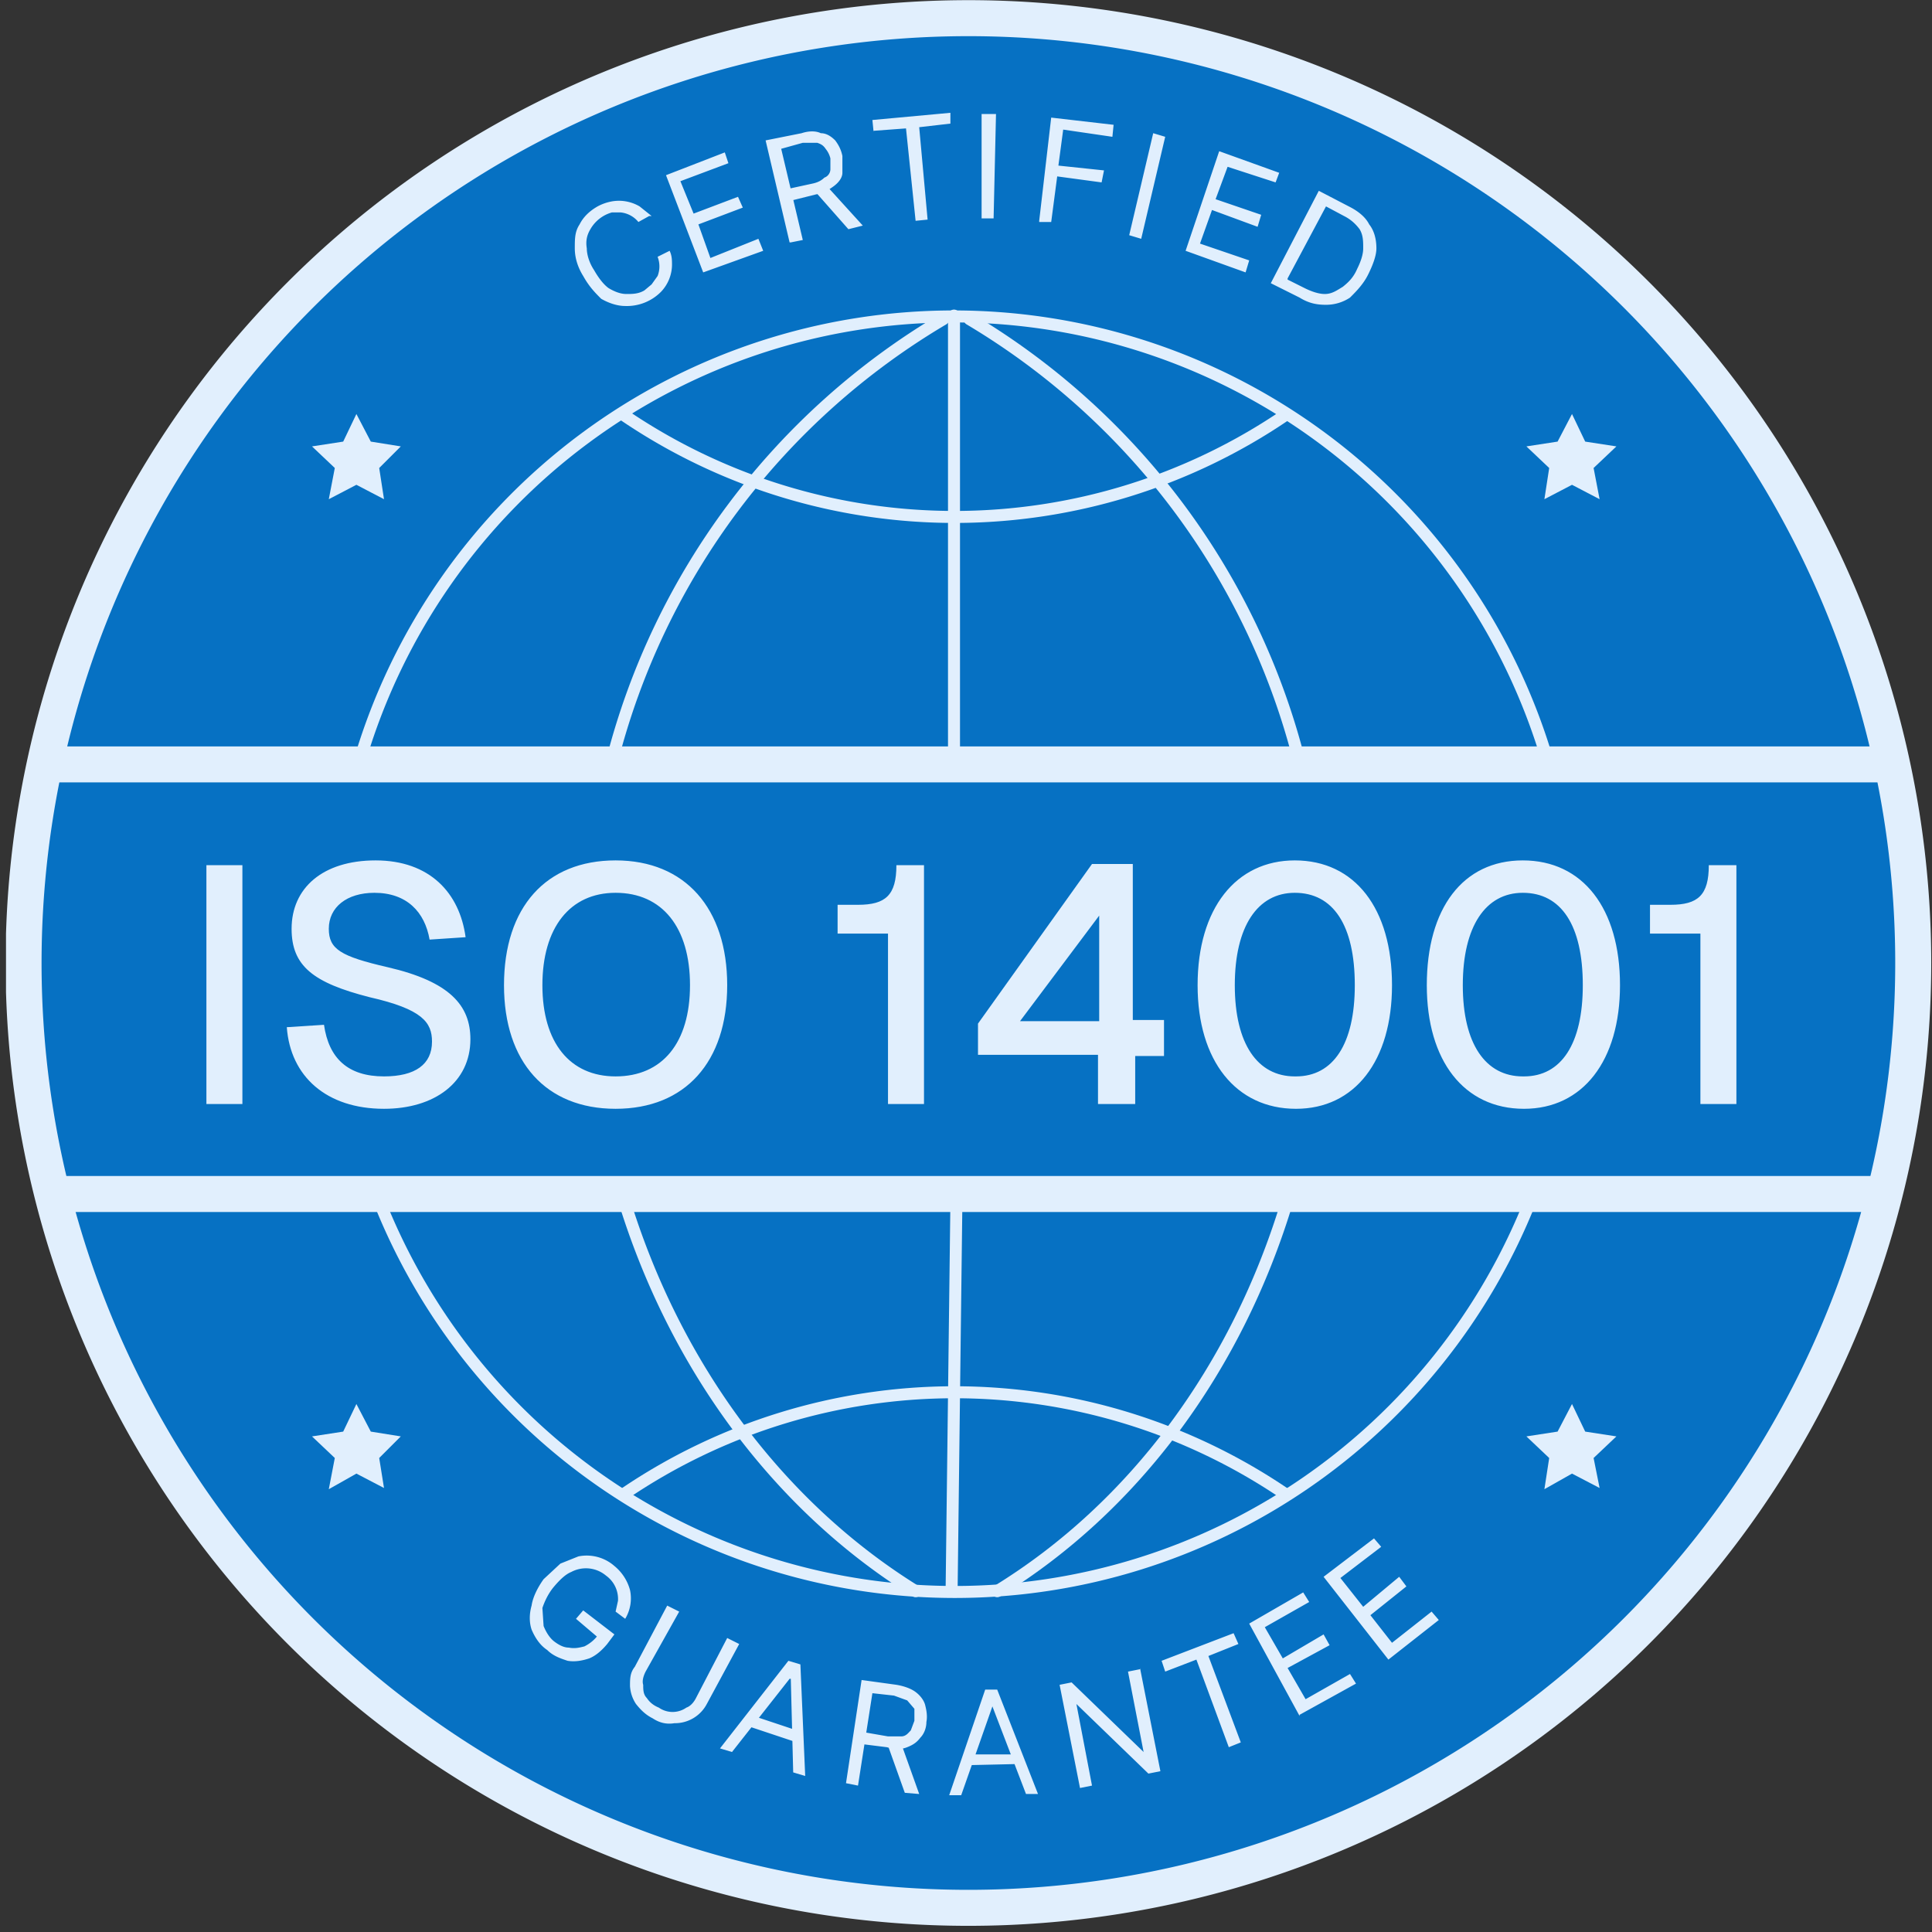 <svg xmlns="http://www.w3.org/2000/svg" fill="none" viewBox="0 0 161 161"><rect x="0" y="0" width="161" height="161" fill="#333333" stroke="none"/><circle cx="80.5" cy="80" r="17" fill="#0671C3"/><g clip-path="url(#a)"><path fill="#0671C3" stroke="#E1EFFD" stroke-linecap="round" stroke-miterlimit="10" stroke-width="3" d="M136.4 135.9A78.7 78.7 0 1 0 25 24.6a78.7 78.7 0 0 0 111.4 111.3Z"/><path fill="#E1EFFD" d="m54.1 18-.9.5a2.2 2.2 0 0 0-1.5-.8H51a3 3 0 0 0-1.8 1.4c-.3.5-.4 1-.3 1.6 0 .5.2 1.2.6 1.8.4.7.8 1.2 1.2 1.5.5.3 1 .5 1.5.5s1 0 1.5-.3l.6-.5.5-.7a2.2 2.2 0 0 0 0-1.6l1-.5c.2.4.2.8.2 1.2a3.3 3.3 0 0 1-.9 2.2 4 4 0 0 1-3 1.2c-.6 0-1.3-.2-2-.6-.5-.5-1-1-1.5-1.9-.5-.8-.7-1.6-.7-2.3 0-.8 0-1.4.4-2 .3-.6.8-1.1 1.5-1.5a4 4 0 0 1 1.1-.4 3.4 3.4 0 0 1 2.4.4l1 .8ZM58.6 22.7l-3.1-8.1 4.9-1.9.3.9-4 1.5 1.1 2.7 3.7-1.4.4.9-3.7 1.4 1 2.8 4-1.6.4 1-5 1.8ZM65.8 20.2l-2-8.5 3-.6c.6-.2 1.2-.2 1.6 0 .5 0 .9.3 1.2.6.3.4.5.8.6 1.3v1.4c0 .4-.3.8-.7 1.1-.4.3-.9.6-1.5.7l-2.4.6-.2-1 2.3-.5c.5-.1.8-.3 1-.5.3-.1.5-.4.5-.7v-.9a2 2 0 0 0-.4-.8c-.2-.3-.4-.4-.7-.5h-1.2l-1.8.5 1.8 7.6-1 .2Zm3.1-4.7 3 3.3-1.2.3-3-3.4 1.2-.2ZM72.8 11l-.1-1 6.5-.6v.9l-2.6.3.7 7.7-1 .1-.8-7.7-2.7.2ZM83 9.5l-.2 8.7h-1V9.5H83ZM86.6 18.4l1-8.6 5.2.6-.1 1-4.1-.6-.4 3 3.8.4-.2 1-3.7-.5-.5 3.8h-1ZM97.1 11.4l-2 8.5-1-.3 2-8.5 1 .3ZM98.8 20.9l2.8-8.3 5 1.8-.3.8-4-1.3-1 2.7 3.8 1.3-.3 1-3.8-1.4-1 2.8 4.1 1.4-.3 1-5-1.8ZM108.3 24.8l-2.4-1.2 4-7.7 2.5 1.3c.8.4 1.4.9 1.7 1.5.4.5.6 1.2.6 2 0 .6-.3 1.4-.7 2.2-.4.8-1 1.4-1.5 1.9-.6.4-1.3.6-2 .6s-1.4-.1-2.2-.6Zm-1-1.5 1.4.7c.6.3 1.2.5 1.7.5.6 0 1-.3 1.5-.6.5-.4.9-.8 1.2-1.5.3-.6.5-1.2.5-1.7 0-.6 0-1.1-.3-1.6-.3-.4-.7-.8-1.3-1.1l-1.5-.8-3.2 6ZM51.3 134.3l.2-.9a2.4 2.4 0 0 0-1-2.1 2.6 2.6 0 0 0-2.9-.3c-.5.2-1 .7-1.5 1.3-.4.5-.7 1.1-.9 1.7l.1 1.5c.2.5.5 1 .9 1.3.4.3.8.5 1.2.5.5.1.9 0 1.3-.1.4-.2.8-.5 1.1-.9l.2.3-2-1.7.6-.7 2.6 2-.6.8c-.5.6-1 1-1.5 1.2-.6.2-1.2.3-1.8.2-.6-.2-1.2-.4-1.7-.9-.6-.4-1-1-1.3-1.7-.2-.6-.2-1.3 0-2 .1-.7.5-1.5 1-2.2l1.4-1.3 1.5-.6a3.5 3.5 0 0 1 3 .8 3.9 3.9 0 0 1 1.3 2 3.3 3.3 0 0 1-.4 2.4l-.8-.6ZM60.6 136.5l1 .5-2.7 5a3 3 0 0 1-2.7 1.6c-.6.1-1.2 0-1.8-.4-.6-.3-1-.7-1.4-1.2a3 3 0 0 1-.5-1.5c0-.6 0-1.1.4-1.6l2.7-5.1 1 .5-2.8 5c-.2.4-.3.8-.2 1.1 0 .4 0 .8.3 1.1.2.3.5.6 1 .8a2 2 0 0 0 2.3 0c.3-.1.6-.4.8-.8l2.6-5ZM61 146l-1-.3 5.7-7.3 1 .3.4 9.3-1-.3-.2-7.8h-.1L61 146Zm1.5-3.1 4.2 1.4-.3.9-4.2-1.4.3-1ZM70.5 148.6l1.3-8.6 2.9.4c.6.1 1.2.3 1.6.6.4.3.7.7.8 1.1.1.4.2.9.1 1.4 0 .5-.2 1-.5 1.3-.3.4-.6.6-1.1.8-.5.2-1 .2-1.7 0l-2.4-.3.2-1 2.3.4h1.1c.4 0 .6-.3.8-.5l.3-.8v-1l-.6-.7-1.1-.4-1.8-.2-1.2 7.7-1-.2Zm4.6-3.3 1.5 4.2-1.2-.1-1.5-4.2 1.2.1ZM80.1 149.6h-1l3-8.8h1l3.4 8.7h-1l-2.8-7.3-2.6 7.4Zm.4-3.4h4.4v.8l-4.4.1v-1ZM95 139l1.7 8.6-1 .2-6-5.8 1.3 6.8-1 .2-1.7-8.6 1-.2 6 5.8-1.3-6.7 1-.2ZM97.1 139.3l-.3-.9 6-2.3.4.9-2.5 1 2.7 7.2-1 .4-2.7-7.3-2.6 1ZM108.3 143l-4.2-7.7 4.5-2.6.5.8-3.7 2.1 1.5 2.6 3.4-2 .5.9-3.5 1.9 1.5 2.6 3.7-2.1.5.8-4.7 2.6ZM115.7 138.3l-5.4-6.9 4.2-3.2.6.7-3.4 2.6 1.9 2.4 3-2.5.6.8-3 2.4 1.8 2.3 3.3-2.6.6.7-4.2 3.3Z"/><path fill="#0671C3" d="M127.6 99.9a51.6 51.6 0 0 1-96 .2"/><path stroke="#E1EFFD" stroke-linecap="round" stroke-miterlimit="10" d="M127.6 99.9a51.6 51.6 0 0 1-96 .2"/><path fill="#0671C3" d="M30 63.3a51.6 51.6 0 0 1 99 .2"/><path stroke="#E1EFFD" stroke-linecap="round" stroke-miterlimit="10" d="M30 63.3a51.6 51.6 0 0 1 99 .2"/><path fill="#0671C3" d="M51 63.4a60 60 0 0 1 27.6-36.8L51.1 63.4Z"/><path stroke="#E1EFFD" stroke-linecap="round" stroke-miterlimit="10" d="M51 63.4a60 60 0 0 1 27.6-36.8"/><path fill="#0671C3" d="M76.3 132.6C65 125.6 56.3 114 52 100l24.2 32.6Z"/><path stroke="#E1EFFD" stroke-linecap="round" stroke-miterlimit="10" d="M76.3 132.6C65 125.6 56.3 114 52 100M108.3 63.5a60 60 0 0 0-27.5-36.9M83.1 132.6c11.4-7 20-18.6 24.2-32.6M79.5 63.3v-37M79.3 132.6l.4-32.5"/><path stroke="#E1EFFD" stroke-linecap="round" stroke-miterlimit="10" stroke-width="3" d="M4.6 63.7H157M155.9 99.5H5.3"/><path stroke="#E1EFFD" stroke-linecap="round" stroke-miterlimit="10" d="M107.1 34.6a49 49 0 0 1-55.1 0M52 124.5a49 49 0 0 1 55.1 0"/><path fill="#E1EFFD" d="M17.2 92V72.1h3V92h-3Zm14.8.4c-4.8 0-7.8-2.7-8.1-6.8l3.1-.2c.4 2.8 2 4.3 5 4.3 2.6 0 4-1 4-2.9 0-1.6-.8-2.7-5.2-3.7-4.7-1.2-6.5-2.6-6.5-5.7 0-3.4 2.6-5.7 7-5.7 4.5 0 7 2.7 7.5 6.4l-3 .2c-.4-2.3-1.9-3.9-4.6-3.9-2.3 0-3.8 1.2-3.8 3 0 1.7 1 2.3 4.9 3.2 5.2 1.2 6.9 3.2 6.9 6 0 3.6-3 5.8-7.2 5.8Zm19.3 0c-5.8 0-9.3-3.9-9.3-10.3 0-6.5 3.5-10.4 9.3-10.4 5.8 0 9.3 4 9.3 10.4s-3.5 10.3-9.3 10.3Zm0-2.7c3.9 0 6.2-2.8 6.2-7.6s-2.3-7.7-6.2-7.7c-3.8 0-6.1 2.9-6.1 7.7 0 4.8 2.3 7.6 6.1 7.6ZM74 92V77.8h-4.2v-2.4h1.7c2.3 0 3.2-.8 3.2-3.3H77V92h-3Zm17.5 0v-4.1h-10v-2.6L91 72h3.4v13H97V88h-2.4V92h-3ZM85 85.1h6.6v-8.8L85 85.1Zm23 7.3c-5 0-8.2-4-8.2-10.3 0-6.4 3.2-10.4 8.1-10.4 5 0 8.1 4 8.1 10.4 0 6.3-3.1 10.3-8 10.3Zm0-2.7c3.1 0 4.9-2.7 4.9-7.6 0-5-1.8-7.7-5-7.7-3.1 0-5 2.8-5 7.7s1.9 7.6 5 7.6Zm19 2.7c-5 0-8.1-4-8.1-10.3 0-6.4 3-10.4 8-10.4s8.1 4 8.1 10.4c0 6.3-3.1 10.3-8 10.3Zm0-2.7c3.1 0 4.9-2.7 4.9-7.6 0-5-1.8-7.7-5-7.7-3.1 0-5 2.8-5 7.7s1.9 7.6 5 7.6Zm14.7 2.3V77.8h-4.2v-2.4h1.7c2.3 0 3.2-.8 3.2-3.3h2.3V92h-3ZM29.7 34.5l1.2 2.3 2.5.4-1.8 1.8.4 2.6-2.3-1.2-2.3 1.2.5-2.6-1.9-1.8 2.6-.4 1.1-2.3ZM131 34.5l1.1 2.3 2.6.4-1.9 1.8.5 2.6-2.3-1.2-2.3 1.2.4-2.6-1.9-1.8 2.6-.4 1.2-2.3ZM29.7 117l1.2 2.3 2.5.4-1.8 1.8.4 2.5-2.3-1.2-2.3 1.3.5-2.6-1.9-1.8 2.6-.4 1.1-2.3ZM131 117l1.1 2.3 2.6.4-1.9 1.8.5 2.5-2.3-1.2-2.3 1.3.4-2.6-1.9-1.8 2.6-.4 1.2-2.3Z"/></g><defs><clipPath id="a"><path fill="#fff" d="M.5 0H161v160.5H.5z"/></clipPath></defs></svg>